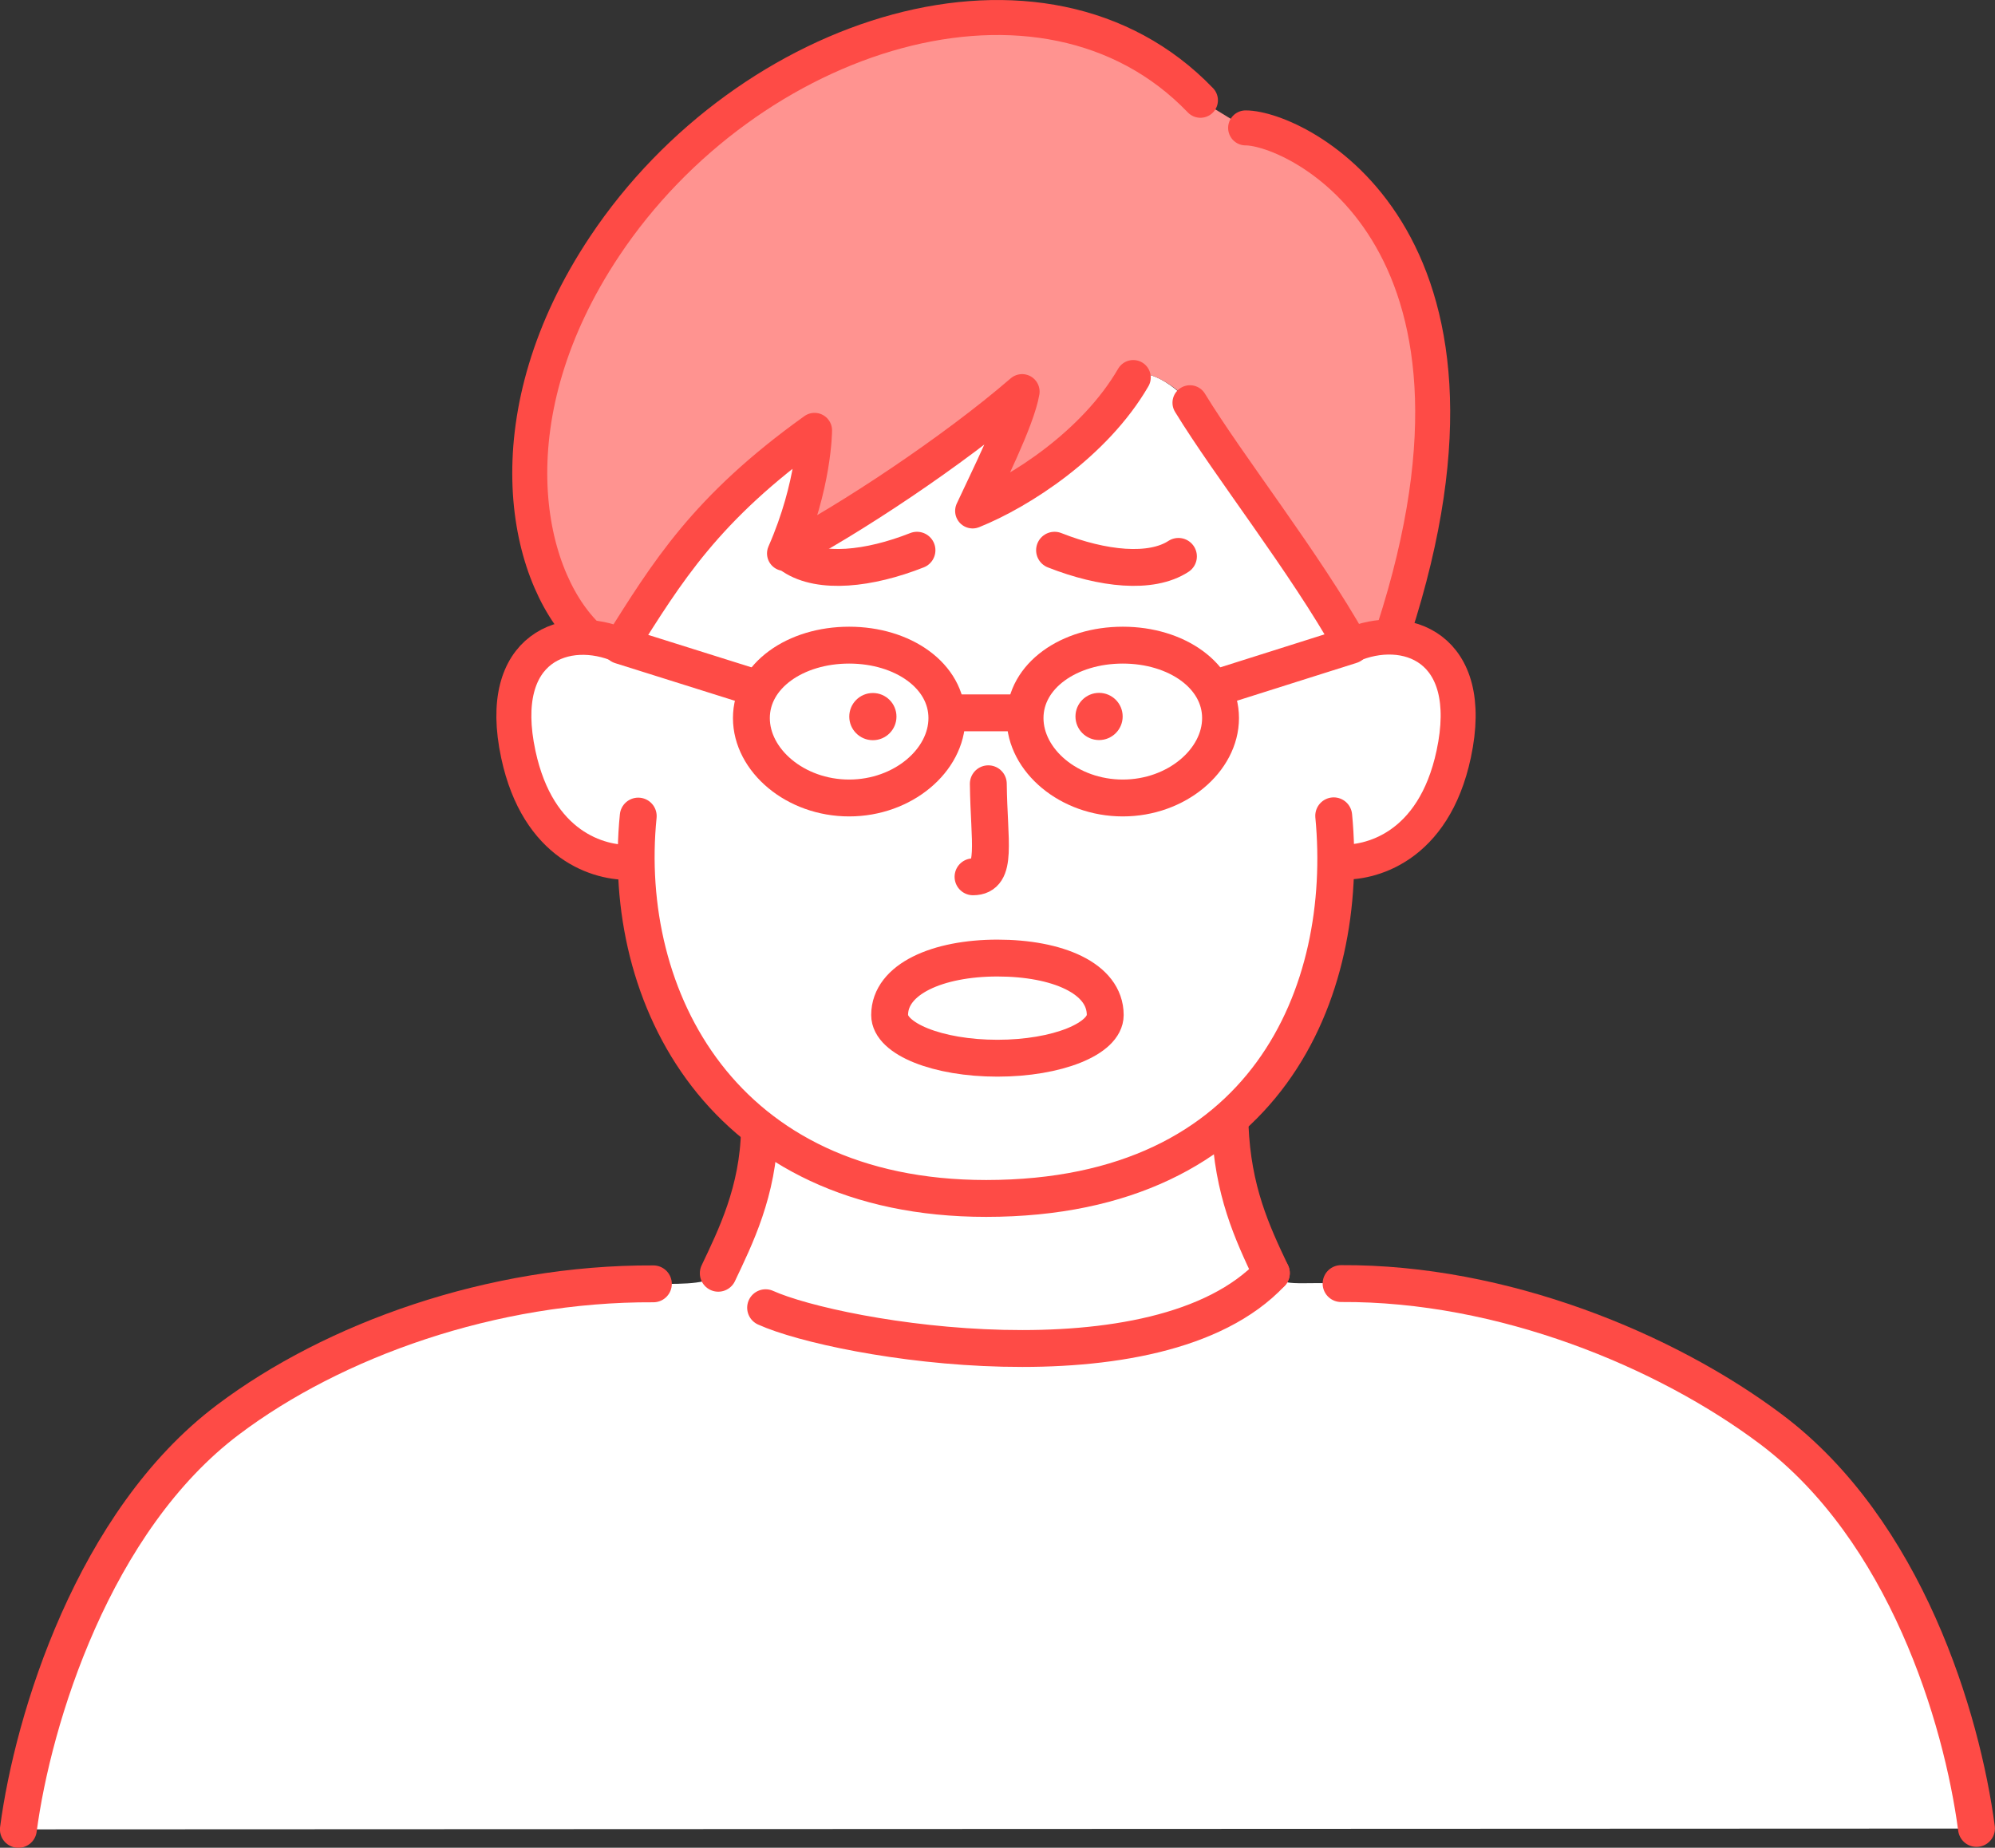 <?xml version="1.0" encoding="UTF-8"?><svg id="_レイヤー_2" xmlns="http://www.w3.org/2000/svg" viewBox="0 0 148.79 137.82"><rect x="0" y="0" width="148.79" height="137.82" fill="#333333" stroke="none"/><defs><style>.cls-1{fill:#fff;}.cls-2{fill:#fe4b46;}.cls-3{fill:#ff9390;}.cls-4{stroke-width:2.61px;}.cls-4,.cls-5{fill:none;stroke:#fe4b46;stroke-linecap:round;stroke-linejoin:round;}.cls-5{stroke-width:2.75px;}</style></defs><g id="_レイヤー_1-2"><g><path class="cls-1" d="M147.41,136.38c.41-7.15-5.29-22.24-15.32-29.77-7.86-5.91-20.05-10.94-32.07-10.87-3.22-.15-4.36,.31-5.2-.78-1.46-3.07-2.88-6.15-3.08-10.99l-.05-.5c5.43-4.75,7.75-11.74,7.93-18.56l.24-.62c2.28,.16,7.06-1.02,8.56-8.04,1.73-8.08-3.67-9.87-7.65-8.12-3.5-6.25-9.07-13.28-12.02-18.09-2.16-2.29-3.87-2.45-4.23-1.88-2.87,4.95-8.44,8.53-11.98,9.95,1.06-2.3,3.33-6.78,3.69-8.9-5.13,4.43-12.94,9.59-17.72,12.07,2.24-5.1,2.24-9.18,2.24-9.18-8.17,5.85-11.01,10.61-14.45,16.05-3.98-1.75-9.38,.04-7.64,8.13,1.47,6.85,6.06,8.13,8.4,8.04l.43,1c.32,6.98,3.09,13.88,8.71,18.49l.46,.17c-.01,4.72-1.79,8.28-3.07,11-.65,.76-2.23,.81-4.84,.78-12.03-.11-23.87,4.21-31.72,10.13-10.03,7.55-14.55,22.31-15.64,30.56,0,0,144.79-.06,146.04-.06Z"/><g><path class="cls-3" d="M89.53,7.48c-11.71-12.19-33.74-5.16-44.43,10.88-8.36,12.54-6.06,24.33-1.41,28.98v.2c.87,.03,1.76,.24,2.6,.61,3.44-5.44,6.28-10.21,14.45-16.05,0,0,0,4.08-2.24,9.18,4.78-2.48,12.59-7.65,17.72-12.07-.35,2.12-2.63,6.6-3.69,8.9,3.54-1.42,8.7-5.26,11.98-9.95,.63-.9,3.11,.47,4.23,1.88,3.52,4.4,8.51,11.84,12.02,18.09,.88-.39,1.82-.6,2.75-.61l.43-.46c9.6-29.55-7.29-37.52-11.04-37.52"/><path class="cls-5" d="M99.47,60.85c1.25,13.05-4.94,28.53-25.92,28.54-19.67,0-27.31-15-25.95-28.52"/><path class="cls-4" d="M89.53,7.48c-11.71-12.19-33.74-5.16-44.43,10.88-8.36,12.54-6.06,24.33-1.41,28.98"/><path class="cls-5" d="M56.64,84.27c-.08,4.58-1.81,8.04-3.07,10.7"/><path class="cls-5" d="M91.74,83.97c.2,4.84,1.62,7.92,3.08,10.99"/><path class="cls-5" d="M57.1,97.54c5.43,2.45,29.22,6.48,37.72-2.58"/><path class="cls-5" d="M68.39,41.04c-3.6,1.42-7.2,1.79-9.24,.46"/><path class="cls-5" d="M78.65,41.04c3.6,1.42,7.2,1.79,9.24,.46"/><circle class="cls-2" cx="81.97" cy="53.44" r="1.76"/><circle class="cls-2" cx="65.1" cy="53.45" r="1.76"/><line class="cls-5" x1="71.36" y1="53.17" x2="75.72" y2="53.17"/><path class="cls-5" d="M73.71,58.46c.05,4.36,.72,6.94-1.14,6.94"/><path class="cls-4" d="M84.52,28.16c-2.87,4.95-8.44,8.53-11.98,9.95,1.06-2.3,3.33-6.78,3.69-8.9-5.13,4.43-12.94,9.59-17.72,12.07,2.24-5.1,2.24-9.18,2.24-9.18-8.17,5.85-11.01,10.61-14.45,16.05-3.98-1.75-9.38,.04-7.64,8.13,1.47,6.85,6.06,8.13,8.4,8.04"/><path class="cls-4" d="M88.75,30.04c2.94,4.81,8.51,11.84,12.02,18.09,3.98-1.75,9.38,.03,7.65,8.12-1.5,7.02-6.29,8.2-8.56,8.04"/><path class="cls-4" d="M92.9,9.54c3.75,0,20.64,7.96,11.04,37.52"/><path class="cls-5" d="M48.73,95.76c-12.03-.06-23.87,4.21-31.72,10.13-10.03,7.55-14.55,22.31-15.64,30.56"/><path class="cls-5" d="M100.02,95.74c12.03-.07,24.22,4.97,32.07,10.87,10.03,7.54,14.23,21.52,15.32,29.77"/><line class="cls-5" x1="90.53" y1="51.37" x2="100.77" y2="48.13"/><line class="cls-5" x1="56.53" y1="51.37" x2="46.29" y2="48.15"/><path class="cls-5" d="M91.03,53.56c0,3.15-3.27,5.96-7.29,5.96s-7.29-2.81-7.29-5.96,3.27-5.44,7.29-5.44,7.29,2.29,7.29,5.44Z"/><path class="cls-5" d="M70.62,53.56c0,3.15-3.27,5.96-7.29,5.96s-7.29-2.81-7.29-5.96,3.27-5.44,7.29-5.44,7.29,2.29,7.29,5.44Z"/></g><path class="cls-5" d="M82.43,75.71c0,1.78-3.6,3.22-8.04,3.22s-8.04-1.44-8.04-3.22c0-2.69,3.6-4.25,8.04-4.25s8.04,1.49,8.04,4.25Z"/></g></g></svg>